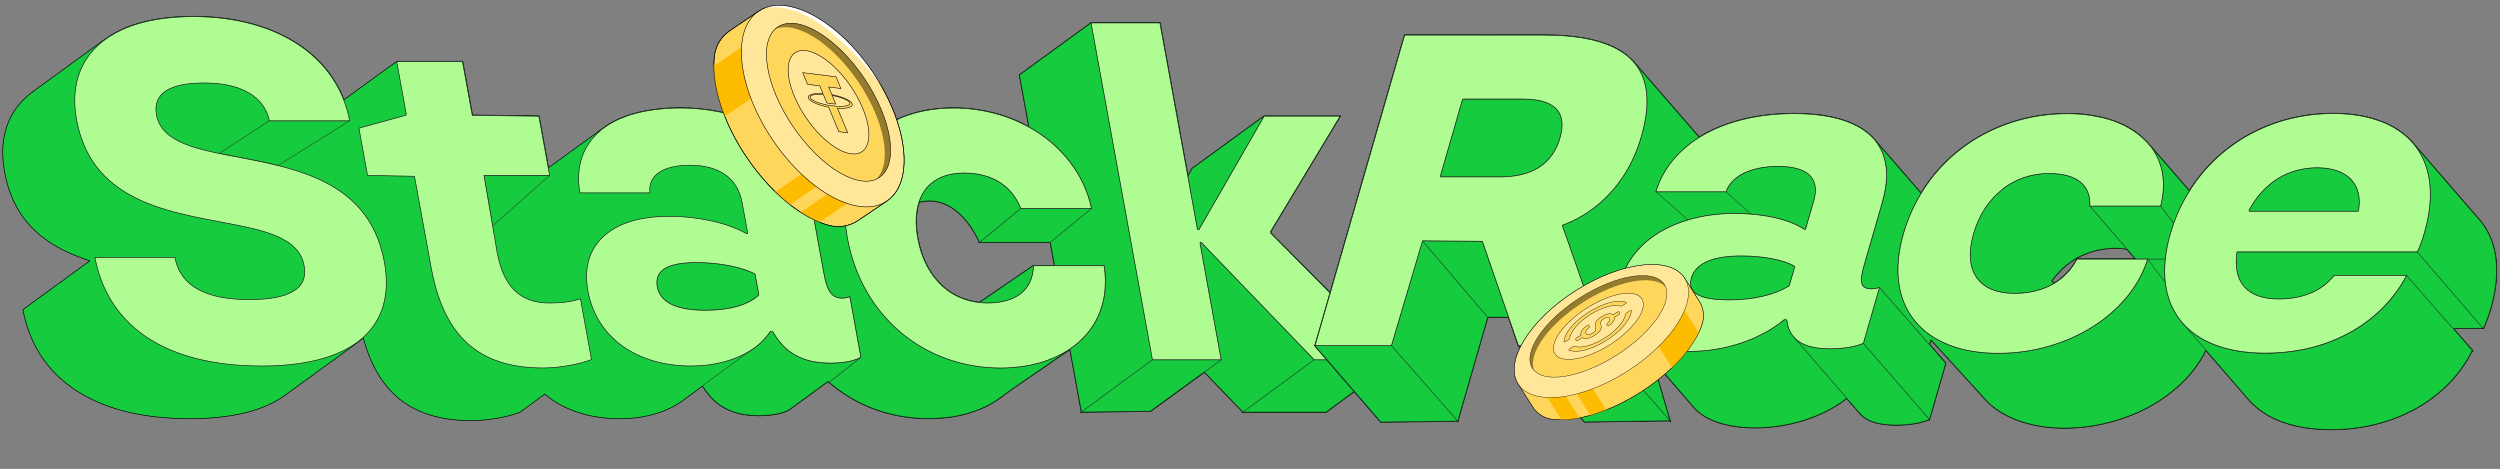 <svg width="773" height="145" viewBox="0 0 773 145" fill="none" xmlns="http://www.w3.org/2000/svg">
<rect x="0" y="0" width="773" height="145" fill="#808080" stroke="none"/>
<path fill-rule="evenodd" clip-rule="evenodd" d="M59.671 5.023C73.079 5.023 84.354 8.277 92.709 13.974C99.074 18.307 103.724 24.02 106.369 30.825L122.282 19.257H122.591L122.54 18.939H143.086L146.116 35.544L166.702 35.825L166.718 35.917L169.62 51.84L185.994 39.953H186.008C186.012 39.949 186.017 39.944 186.023 39.938L186.029 39.932L186.035 39.928C186.535 39.55 187.027 39.168 187.582 38.811C188.232 38.382 188.919 37.977 189.63 37.597C190.833 36.934 192.146 36.37 193.542 35.867L193.894 35.741C194.244 35.617 194.587 35.5 194.966 35.389C195.443 35.242 195.934 35.107 196.432 34.961C196.936 34.813 197.454 34.702 197.976 34.581L198.167 34.535C198.615 34.431 199.086 34.335 199.546 34.25L199.549 34.249C200.068 34.165 200.585 34.066 201.11 33.993C201.846 33.858 202.606 33.76 203.389 33.687C203.792 33.638 204.198 33.588 204.63 33.564C204.922 33.539 205.218 33.515 205.513 33.491C205.81 33.466 206.106 33.442 206.399 33.417L206.402 33.417C206.572 33.407 206.742 33.398 206.913 33.389C207.995 33.332 209.112 33.295 210.257 33.295C212.288 33.295 214.259 33.38 216.182 33.576C224.737 34.336 231.99 36.846 237.666 40.953C243.179 44.945 247.217 50.471 249.506 57.349L249.936 56.976L249.938 56.975C250.219 56.743 250.491 56.519 250.802 56.308L255.453 52.902L271.243 40.759C271.64 40.427 272.049 40.106 272.468 39.795C272.52 39.745 272.589 39.698 272.642 39.669C272.716 39.597 272.775 39.565 272.835 39.526C272.892 39.472 272.948 39.442 272.993 39.42C273.394 39.14 273.796 38.873 274.174 38.641C274.556 38.382 274.938 38.16 275.319 37.952C275.992 37.548 276.654 37.217 277.338 36.911C277.506 36.827 277.704 36.728 277.891 36.653C278.335 36.419 278.791 36.234 279.264 36.04L279.265 36.04C279.792 35.832 280.306 35.648 280.857 35.476C281.41 35.28 281.951 35.12 282.499 34.949L282.501 34.949C283.089 34.777 283.695 34.641 284.251 34.496L284.256 34.495C284.822 34.374 285.365 34.239 285.914 34.141C285.915 34.141 285.916 34.141 285.916 34.14C285.92 34.139 285.925 34.139 285.931 34.137C285.943 34.134 285.96 34.131 285.98 34.127C286.019 34.121 286.071 34.115 286.133 34.114C286.178 34.102 286.219 34.096 286.256 34.09C286.298 34.084 286.335 34.079 286.378 34.068L286.38 34.068L286.382 34.067L286.736 33.994L286.748 33.991H286.76C286.768 33.991 286.778 33.989 286.811 33.982C286.838 33.976 286.874 33.969 286.917 33.967C287.038 33.943 287.171 33.919 287.315 33.895L287.316 33.895C289.667 33.515 292.153 33.307 294.762 33.307C303.309 33.307 311.293 35.42 318.036 39.1L318.036 39.099L318.059 39.112L315.137 23.228L315.124 23.157L315.182 23.115L336.965 7.268L336.995 7.247H337.271L337.228 6.978H358.727L367.324 54.21L368.587 52.021L368.599 52L390.64 35.971H390.728L390.77 35.887L390.802 35.824H414.543L392.911 71.709L392.966 71.995L431.786 111.134H432.102L431.912 111.261L432.012 111.362H431.867L431.916 111.412L432.01 111.506L410.046 127.505L410.041 127.497L410.017 127.515H384.398L384.348 127.551L384.312 127.515H384.012L384.188 127.386L372.387 115.162L355.761 127.233L334.484 127.49L334.35 127.588L334.332 127.491L334.076 127.494L334.302 127.327L330.782 108.131L313.593 119.93L309.098 123.192L309.097 123.192C303.442 127.302 295.854 129.482 287.15 129.482C275.535 129.482 264.892 125.606 256.367 118.318L256.36 118.324L256.003 118.016L244.153 126.674L244.15 126.676L244.147 126.678C242.274 127.881 238.764 128.565 234.581 128.565C230.615 128.565 227.274 127.869 224.454 126.427C221.636 124.984 219.346 122.798 217.48 119.828L217.194 119.403L211.009 123.937L211.008 123.937C206.11 127.498 199.207 129.469 191.59 129.469C183.336 129.469 175.958 127.338 170.278 123.303L170.277 123.302L170.276 123.301C169.774 122.921 169.259 122.517 168.733 122.088L168.621 121.998L168.634 121.988L168.46 121.85L160.846 127.431L160.835 127.44L160.822 127.445C157.214 128.918 150.858 130.056 145.801 130.056C135.8 130.056 128.122 127.57 122.427 122.452C121.543 121.666 120.721 120.808 119.961 119.888C116.686 116.122 114.235 111.279 112.509 105.183L112.509 105.18L112.325 104.464C112.216 104.564 112.103 104.66 111.986 104.761L111.986 104.761C111.581 105.117 111.175 105.449 110.72 105.781L110.716 105.784L110.713 105.786C110.654 105.823 110.594 105.861 110.534 105.9C110.46 105.953 110.384 106.009 110.306 106.065C110.18 106.158 110.048 106.254 109.911 106.348V106.383L109.864 106.417L88.167 122.19L88.167 122.19C81.542 127.024 71.618 129.457 58.694 129.457C43.775 129.457 31.667 126.363 22.748 120.213C14.354 114.465 9.084 106.252 7.087 95.814L7.074 95.743L7.132 95.701L27.794 80.645L26.919 80.361L26.917 80.36C22.183 78.745 18.263 76.896 14.991 74.665C7.536 69.564 3.085 62.511 1.406 53.087C-0.371 43.502 2.006 35.493 8.235 29.903L8.237 29.901C8.91 29.326 9.572 28.787 10.283 28.259L10.284 28.259L10.351 28.351C10.284 28.259 10.284 28.258 10.284 28.258C10.285 28.258 10.285 28.258 10.285 28.258C10.286 28.257 10.287 28.256 10.288 28.256C10.291 28.254 10.295 28.251 10.3 28.247C10.311 28.239 10.327 28.228 10.347 28.213C10.389 28.182 10.451 28.137 10.531 28.079C10.692 27.962 10.929 27.79 11.229 27.571C11.831 27.134 12.691 26.508 13.722 25.758C15.786 24.256 18.538 22.253 21.295 20.247C24.051 18.24 26.811 16.229 28.89 14.713C29.929 13.955 30.798 13.32 31.411 12.871C31.718 12.647 31.96 12.469 32.128 12.345C32.212 12.283 32.276 12.235 32.321 12.201C32.344 12.184 32.361 12.171 32.373 12.162C32.389 12.15 32.388 12.15 32.383 12.155L32.387 12.152L32.391 12.148C32.513 12.045 32.644 11.959 32.773 11.879C32.904 11.798 33.03 11.725 33.155 11.642C33.369 11.467 33.623 11.326 33.845 11.186C34.155 10.984 34.471 10.787 34.794 10.595C34.812 10.584 34.831 10.572 34.849 10.561C34.9 10.531 34.951 10.502 35.002 10.472C35.017 10.463 35.033 10.453 35.049 10.444C35.31 10.293 35.575 10.144 35.845 9.998C35.855 9.993 35.865 9.988 35.874 9.983C35.932 9.952 35.989 9.921 36.047 9.891C36.062 9.883 36.078 9.875 36.093 9.867C36.505 9.649 36.929 9.439 37.364 9.237C37.535 9.153 37.708 9.071 37.882 8.99C37.898 8.983 37.913 8.975 37.929 8.968C37.967 8.951 38.005 8.934 38.043 8.917C38.065 8.907 38.087 8.897 38.109 8.887C38.15 8.869 38.191 8.85 38.232 8.832C38.251 8.824 38.27 8.816 38.289 8.808C38.335 8.788 38.381 8.768 38.427 8.749C38.442 8.742 38.458 8.736 38.474 8.729C38.517 8.711 38.561 8.692 38.605 8.674C38.637 8.661 38.67 8.648 38.702 8.635C38.73 8.624 38.758 8.612 38.786 8.601C38.832 8.583 38.878 8.566 38.924 8.548C38.942 8.541 38.961 8.533 38.98 8.526C39.238 8.416 39.539 8.315 39.788 8.22C40.098 8.072 40.431 7.961 40.733 7.864L41.134 7.724C41.264 7.679 41.393 7.636 41.524 7.593C41.55 7.584 41.576 7.576 41.602 7.567C41.706 7.533 41.812 7.499 41.917 7.465C41.949 7.455 41.982 7.445 42.014 7.435C42.111 7.404 42.208 7.374 42.306 7.344C42.343 7.332 42.38 7.321 42.417 7.31C42.511 7.281 42.605 7.253 42.699 7.225C42.749 7.21 42.799 7.196 42.849 7.181C42.927 7.158 43.007 7.135 43.086 7.113C43.136 7.098 43.185 7.084 43.235 7.07C43.332 7.043 43.43 7.015 43.528 6.988C43.568 6.978 43.607 6.967 43.646 6.956C43.781 6.919 43.916 6.883 44.053 6.847C44.614 6.701 45.22 6.564 45.801 6.419L45.806 6.418C46.392 6.296 46.995 6.185 47.603 6.064L47.604 6.063C48.193 5.953 48.843 5.855 49.452 5.757L49.455 5.757L50.409 5.624C50.729 5.58 51.051 5.537 51.375 5.5C52.022 5.427 52.683 5.353 53.345 5.304L53.405 5.299C53.596 5.283 53.788 5.268 53.981 5.253C54.079 5.245 54.178 5.237 54.276 5.23C54.313 5.228 54.349 5.225 54.386 5.223C54.505 5.214 54.624 5.206 54.743 5.198C54.79 5.195 54.836 5.192 54.882 5.189C54.981 5.183 55.079 5.177 55.178 5.171C55.239 5.167 55.299 5.164 55.36 5.16C55.463 5.154 55.566 5.148 55.669 5.143C55.715 5.14 55.76 5.138 55.806 5.136C56.108 5.12 56.412 5.105 56.719 5.093C56.726 5.092 56.732 5.092 56.738 5.092C56.903 5.085 57.068 5.078 57.233 5.072C57.272 5.061 57.309 5.053 57.35 5.053H57.35C57.389 5.054 57.425 5.06 57.461 5.071C57.829 5.047 58.183 5.023 58.562 5.047C58.918 5.023 59.297 5.023 59.671 5.023ZM298.111 67.615C295.005 64.147 290.379 61.08 284.242 62.572C283.288 65.496 283.082 69.075 283.794 73.227L283.867 73.634V73.634C284.119 75.033 284.446 76.363 284.841 77.623C284.843 77.627 284.844 77.632 284.846 77.636C284.985 78.079 285.133 78.513 285.289 78.939C285.295 78.954 285.301 78.969 285.306 78.985C285.429 79.318 285.558 79.646 285.691 79.969C285.697 79.983 285.702 79.997 285.708 80.011C285.769 80.158 285.831 80.304 285.894 80.449C285.905 80.474 285.916 80.499 285.927 80.524C285.99 80.667 286.054 80.809 286.118 80.949C286.2 81.126 286.282 81.301 286.367 81.474C286.591 81.933 286.825 82.379 287.07 82.813C287.121 82.904 287.172 82.994 287.224 83.083C287.303 83.218 287.382 83.352 287.463 83.484C287.467 83.491 287.471 83.499 287.476 83.506C287.517 83.574 287.559 83.642 287.601 83.71C287.604 83.714 287.607 83.719 287.61 83.723C287.782 83.999 287.959 84.27 288.14 84.535C288.196 84.619 288.254 84.701 288.311 84.783C289.267 86.146 290.341 87.362 291.515 88.427L291.516 88.427C292.074 88.936 292.656 89.407 293.261 89.841C293.329 89.89 293.397 89.938 293.465 89.986C293.921 90.305 294.39 90.602 294.87 90.879C294.916 90.905 294.962 90.932 295.008 90.958C295.232 91.085 295.459 91.207 295.688 91.324C295.863 91.414 296.038 91.501 296.216 91.585C296.384 91.665 296.553 91.742 296.723 91.817C296.785 91.845 296.847 91.871 296.909 91.898C297.017 91.944 297.125 91.989 297.234 92.034C297.313 92.066 297.393 92.097 297.473 92.129C297.642 92.195 297.813 92.259 297.984 92.321C298.494 92.505 299.013 92.668 299.541 92.811C299.575 92.82 299.608 92.829 299.642 92.838C300.18 92.98 300.727 93.102 301.281 93.202C301.305 93.206 301.328 93.21 301.351 93.214C301.794 93.293 302.242 93.358 302.695 93.409L302.856 93.427L319.437 82.1L319.438 82.056H325.992L324.69 75.027H302.938L302.85 75.1L302.821 75.027H302.58L302.759 74.879C302.749 74.853 302.735 74.822 302.719 74.785C302.671 74.673 302.597 74.508 302.5 74.3C302.304 73.884 302.011 73.293 301.62 72.592C300.839 71.19 299.668 69.355 298.111 67.615Z" fill="#16CB3E" stroke="black" stroke-width="0.207" stroke-miterlimit="10" stroke-linejoin="round"/>
<g opacity="0.6">
<path d="M406.364 111.248L384.361 127.4L372.401 115.011L377.581 111.248L371.02 75.169L371.167 74.913L371.448 74.974L406.364 111.248Z" fill="#16CB3E" stroke="#1B1B1B" stroke-width="0.207" stroke-miterlimit="10" stroke-linejoin="round"/>
<path d="M390.799 36.084L370.714 71.002L370.458 71.076L370.226 70.819L367.269 54.533L368.686 52.077L390.677 36.084H390.799Z" fill="#16CB3E" stroke="#1B1B1B" stroke-width="0.207" stroke-miterlimit="10" stroke-linejoin="round"/>
<path d="M356.335 111.248L334.43 127.388L330.862 107.937L313.527 119.837L309.031 123.099C303.399 127.192 295.836 129.367 287.15 129.367C275.532 129.367 264.891 125.482 256.376 118.176L266.198 110.466L262.79 91.749C262.24 91.981 261.446 92.176 260.42 92.201C258.929 92.201 257.695 91.675 256.779 90.453C255.863 89.232 255.24 87.289 254.726 84.418L250.805 62.89C250.451 61.021 249.998 59.225 249.461 57.539L250.011 57.062C250.292 56.83 250.56 56.61 250.866 56.403L255.521 52.994L272.6 39.86C263.474 46.628 259.332 58.382 262.093 73.642C266.516 97.894 285.941 113.74 309.409 113.765C310.142 113.765 310.851 113.74 311.56 113.716H311.657C312.109 113.692 312.561 113.667 313.001 113.618C313.404 113.594 313.808 113.569 314.211 113.521C314.382 113.496 314.516 113.496 314.663 113.472C314.993 113.447 315.322 113.398 315.652 113.35C316.129 113.301 316.593 113.227 317.069 113.142C317.778 113.02 318.487 112.91 319.195 112.739C319.977 112.568 320.759 112.384 321.492 112.177C322.347 111.944 323.153 111.651 323.948 111.37C324.302 111.248 324.656 111.114 324.986 110.967C325.487 110.784 325.951 110.588 326.428 110.356C327.21 110.002 327.991 109.623 328.724 109.195C329.409 108.817 330.068 108.414 330.716 107.986C330.789 107.937 330.838 107.913 330.887 107.864C331.314 107.583 331.742 107.277 332.17 106.935C332.573 106.63 332.976 106.3 333.355 105.97C333.709 105.689 334.039 105.384 334.344 105.09C334.906 104.528 335.456 103.954 335.957 103.368C336.238 103.062 336.482 102.781 336.739 102.451C337.288 101.767 337.777 101.034 338.229 100.301C338.486 99.898 338.706 99.519 338.938 99.091C339.145 98.713 339.341 98.285 339.524 97.882C339.671 97.601 339.805 97.295 339.927 96.978C340.135 96.452 340.355 95.915 340.514 95.365C340.636 95.011 340.746 94.656 340.844 94.302C340.868 94.229 340.868 94.18 340.892 94.106C341.015 93.777 341.076 93.447 341.149 93.092C341.271 92.689 341.344 92.262 341.406 91.834C341.503 91.333 341.589 90.82 341.638 90.27C341.687 89.916 341.711 89.537 341.735 89.158C341.931 86.935 341.809 84.564 341.43 82.133H326.122L324.778 74.876L337.508 64.393C335.236 53.678 328.065 44.759 318.206 39.273L315.249 23.207L337.032 7.36H337.435L356.359 111.211L356.335 111.248Z" fill="#16CB3E" stroke="#1B1B1B" stroke-width="0.207" stroke-miterlimit="10" stroke-linejoin="round"/>
<path d="M266.186 110.466L256.364 118.175L256.009 117.87L244.086 126.581C242.241 127.766 238.759 128.451 234.581 128.451C226.677 128.451 221.289 125.677 217.575 119.764L217.221 119.238L232.174 108.328L232.345 108.206C234.74 106.666 236.719 104.748 238.136 102.549H238.845L239.077 102.72C242.913 109.489 248.63 112.25 256.718 112.274C260.994 112.274 264.354 111.566 266.186 110.454V110.466Z" fill="#16CB3E" stroke="#1B1B1B" stroke-width="0.207" stroke-miterlimit="10" stroke-linejoin="round"/>
<path d="M234.63 91.016L234.581 91.223C231.453 94.278 225.516 95.927 218.161 95.927C214.02 95.927 210.562 95.426 207.985 94.265C205.407 93.154 203.684 91.26 203.208 88.609C202.731 85.933 203.709 84.015 205.859 82.842C207.985 81.681 211.246 81.168 215.486 81.168C222.01 81.168 229.303 82.487 233.322 84.65L233.506 84.882L234.617 91.003L234.63 91.016Z" fill="#16CB3E" stroke="#1B1B1B" stroke-width="0.207" stroke-miterlimit="10" stroke-linejoin="round"/>
<path d="M377.58 111.248L372.4 115.011L372.375 114.987L355.724 127.119L334.43 127.376L356.335 111.248H377.58Z" fill="#16CB3E" stroke="#1B1B1B" stroke-width="0.207" stroke-miterlimit="10" stroke-linejoin="round"/>
<path d="M372.4 115.011L355.724 127.119L372.376 114.986L372.4 115.011Z" fill="#16CB3E" stroke="#1B1B1B" stroke-width="0.207" stroke-miterlimit="10" stroke-linejoin="round"/>
<path d="M431.653 111.297L409.98 127.4H384.361L406.364 111.248H431.604L431.653 111.297Z" fill="#16CB3E" stroke="#1B1B1B" stroke-width="0.207" stroke-miterlimit="10" stroke-linejoin="round"/>
<path d="M431.726 111.248L431.653 111.297L431.604 111.248H431.726Z" fill="#16CB3E" stroke="#1B1B1B" stroke-width="0.207" stroke-miterlimit="10" stroke-linejoin="round"/>
<path d="M108.111 37.343L85.95 51.185C79.707 49.622 73.366 48.608 67.734 47.447L83.274 37.343H108.111Z" fill="#16CB3E" stroke="#1B1B1B" stroke-width="0.207" stroke-miterlimit="10" stroke-linejoin="round"/>
<path d="M85.95 51.185L85.718 51.332L67.734 47.447C73.366 48.608 79.707 49.621 85.95 51.185Z" fill="#16CB3E" stroke="#1B1B1B" stroke-width="0.207" stroke-miterlimit="10" stroke-linejoin="round"/>
<path d="M190.906 105.029L190.417 105.408" stroke="#1B1B1B" stroke-width="0.207" stroke-miterlimit="10" stroke-linejoin="round"/>
<path d="M169.953 54.228L152.324 69.842L149.661 54.228H169.953Z" fill="#16CB3E" stroke="#1B1B1B" stroke-width="0.207" stroke-miterlimit="10" stroke-linejoin="round"/>
<path d="M337.484 64.429L324.754 74.912H302.898L315.628 64.429H337.484Z" fill="#16CB3E" stroke="#1B1B1B" stroke-width="0.207" stroke-miterlimit="10" stroke-linejoin="round"/>
<path d="M315.628 64.43L302.898 74.912C302.898 74.912 296.606 59.396 284.157 62.475C284.609 61.082 285.22 59.848 286.026 58.761C288.531 55.327 292.697 53.507 298.048 53.507C306.539 53.507 312.733 57.245 315.628 64.442V64.43Z" fill="#16CB3E" stroke="#1B1B1B" stroke-width="0.207" stroke-miterlimit="10" stroke-linejoin="round"/>
<path d="M319.549 82.17C319.403 89.501 314.247 93.716 305.304 93.691C304.473 93.691 303.667 93.642 302.885 93.545L319.537 82.17H319.549Z" fill="#16CB3E" stroke="#1B1B1B" stroke-width="0.207" stroke-miterlimit="10" stroke-linejoin="round"/>
</g>
<path d="M118.838 80.985C116.334 67.265 108.405 59.934 98.656 55.438C94.636 53.617 90.312 52.273 85.95 51.186C79.707 49.622 73.367 48.608 67.735 47.447C61.37 46.128 55.835 44.613 52.292 41.791C50.252 40.178 48.859 38.15 48.383 35.523C47.772 32.212 48.835 29.683 51.364 28.07C53.893 26.433 57.863 25.651 63.117 25.651C68.871 25.651 73.525 26.689 76.983 28.754C80.343 30.697 82.542 33.654 83.275 37.343H108.112C107.708 35.144 107.098 33.018 106.316 31.002C103.689 24.16 99.034 18.418 92.645 14.068C84.313 8.387 73.061 5.137 59.672 5.137C59.293 5.137 58.914 5.137 58.56 5.162C58.181 5.137 57.827 5.162 57.448 5.186C57.375 5.162 57.326 5.162 57.252 5.186C55.909 5.235 54.626 5.308 53.355 5.418C52.696 5.467 52.036 5.54 51.388 5.614C50.741 5.687 50.106 5.785 49.47 5.87C48.859 5.968 48.212 6.066 47.626 6.176C47.015 6.298 46.416 6.408 45.83 6.53C45.243 6.677 44.645 6.811 44.083 6.958C42.922 7.263 41.835 7.593 40.772 7.972C40.467 8.069 40.137 8.179 39.831 8.326C39.575 8.424 39.281 8.522 39.025 8.631C38.475 8.839 37.938 9.084 37.412 9.34C36.154 9.927 34.993 10.574 33.906 11.283C33.674 11.429 33.429 11.564 33.222 11.735C32.257 12.37 31.377 13.079 30.546 13.812C24.377 19.346 21.909 27.3 23.668 37.001C26.148 50.563 34.028 57.674 43.753 62.06C53.502 66.409 65.047 67.876 74.625 69.891C81.014 71.211 86.549 72.775 90.116 75.683C92.144 77.344 93.573 79.47 94.038 82.183C94.746 85.945 93.354 88.621 90.348 90.246C87.367 91.92 82.847 92.616 77.105 92.641C70.642 92.616 65.377 91.7 61.394 89.562C57.533 87.485 54.956 84.186 54.088 79.605H29.349C31.292 89.806 36.447 98.127 44.913 103.967C53.477 109.831 65.45 113.167 80.843 113.167C93.598 113.167 103.335 110.772 109.798 106.288C110.103 106.08 110.384 105.861 110.653 105.677C111.105 105.347 111.508 105.017 111.911 104.663C112.082 104.517 112.241 104.382 112.388 104.236C118.423 98.774 120.646 90.894 118.85 80.985H118.838ZM179.507 92.409C176.734 93.264 173.924 93.692 169.783 93.692C165.641 93.692 162.025 92.555 159.301 89.977C156.576 87.424 154.731 83.49 153.717 78.004L152.325 69.843L149.649 54.228H169.941L169.538 52.029L166.606 35.938L146.021 35.657L142.991 19.053H122.674L122.723 19.359L125.631 35.376L125.509 35.633L110.983 39.628L113.634 54.228L128.16 54.509L133.315 82.781C134.903 91.492 137.64 98.224 141.684 103.173C142.612 104.284 143.577 105.298 144.616 106.251C150.272 111.31 157.957 113.778 167.889 113.778C173.02 113.778 179.312 112.617 182.891 111.151L179.483 92.409H179.507ZM262.778 91.749C262.228 91.981 261.434 92.177 260.408 92.201C258.917 92.201 257.683 91.676 256.767 90.454C255.851 89.232 255.228 87.29 254.715 84.418L250.793 62.891C250.439 61.021 249.987 59.225 249.449 57.539C247.177 50.612 243.133 45.053 237.599 41.045C231.942 36.952 224.71 34.448 216.17 33.69C214.252 33.495 212.285 33.409 210.257 33.409C208.938 33.409 207.655 33.458 206.421 33.531C205.835 33.58 205.236 33.629 204.65 33.678C204.222 33.702 203.819 33.751 203.416 33.8C202.634 33.873 201.877 33.971 201.144 34.105C200.618 34.179 200.105 34.277 199.58 34.362C199.054 34.46 198.517 34.57 198.016 34.692C197.491 34.814 196.978 34.924 196.477 35.071C195.976 35.217 195.487 35.352 195.011 35.498C194.51 35.645 194.07 35.804 193.593 35.975C192.201 36.476 190.894 37.038 189.696 37.698C188.988 38.076 188.304 38.48 187.656 38.907C187.106 39.261 186.618 39.64 186.117 40.019C186.092 40.043 186.068 40.068 186.043 40.068C185.787 40.3 185.542 40.495 185.31 40.703C180.082 45.273 177.956 51.772 179.3 59.629H200.997C200.618 57.026 201.583 54.9 203.648 53.434C205.749 51.919 209.023 51.088 213.177 51.088C217.697 51.088 221.411 52.029 224.172 53.972C226.958 55.914 228.79 58.871 229.475 62.744L231.173 72.017L231.075 72.249H230.818C225.235 69.012 216.109 66.898 206.971 66.898C197.833 66.898 191.26 68.975 186.813 72.909C182.366 76.831 180.448 82.561 181.78 89.965C182.94 96.331 185.995 101.535 190.417 105.384C191.077 105.97 191.761 106.496 192.469 107.021C198.028 110.992 205.358 113.167 213.739 113.167C220.911 113.167 227.361 111.395 232.162 108.316L232.333 108.194C234.728 106.655 236.707 104.736 238.124 102.537H238.833L239.065 102.708C242.901 109.477 248.618 112.238 256.706 112.263C260.982 112.263 264.342 111.554 266.174 110.442L262.766 91.725L262.778 91.749ZM234.581 91.236C231.454 94.29 225.516 95.94 218.162 95.94C214.02 95.94 210.563 95.439 207.985 94.278C205.407 93.166 203.685 91.272 203.208 88.621C202.732 85.945 203.709 84.027 205.859 82.854C207.985 81.694 211.247 81.181 215.486 81.181C222.01 81.181 229.304 82.5 233.323 84.663L233.506 84.895L234.618 91.016L234.569 91.224L234.581 91.236ZM341.406 82.17H319.55C319.403 89.501 314.248 93.716 305.305 93.692C304.474 93.692 303.668 93.643 302.886 93.545C298.537 93.093 294.603 91.395 291.439 88.511C287.652 85.078 284.915 80.093 283.754 73.654C282.948 69.281 283.144 65.517 284.158 62.463C284.61 61.07 285.22 59.836 286.027 58.749C288.531 55.316 292.697 53.495 298.048 53.495C306.539 53.495 312.733 57.234 315.628 64.43H337.484C335.212 53.715 328.041 44.796 318.182 39.31C311.414 35.572 303.375 33.421 294.762 33.421C292.16 33.421 289.68 33.629 287.334 34.008C287.187 34.032 287.053 34.057 286.931 34.081C286.857 34.081 286.809 34.105 286.76 34.105L286.405 34.179C286.308 34.203 286.234 34.203 286.149 34.228C286.027 34.228 285.941 34.252 285.941 34.252C285.391 34.35 284.854 34.484 284.28 34.606C283.718 34.753 283.119 34.888 282.533 35.059C281.983 35.23 281.445 35.388 280.896 35.584C280.346 35.755 279.833 35.938 279.307 36.146C278.831 36.341 278.379 36.525 277.939 36.757C277.756 36.83 277.56 36.928 277.389 37.013C276.705 37.319 276.046 37.649 275.374 38.052C274.995 38.26 274.616 38.48 274.237 38.736C273.859 38.968 273.456 39.237 273.052 39.518C273.003 39.542 272.955 39.567 272.906 39.616C272.832 39.665 272.784 39.689 272.71 39.762C272.661 39.787 272.588 39.836 272.539 39.885C263.413 46.653 259.272 58.407 262.033 73.667C266.455 97.919 285.88 113.765 309.349 113.79C310.082 113.79 310.79 113.765 311.499 113.741H311.597C312.049 113.717 312.501 113.692 312.941 113.643C313.344 113.619 313.747 113.594 314.15 113.545C314.321 113.521 314.456 113.521 314.602 113.497C314.932 113.472 315.262 113.423 315.592 113.374C316.068 113.326 316.532 113.252 317.009 113.167C317.717 113.045 318.426 112.935 319.135 112.764C319.917 112.592 320.698 112.409 321.431 112.202C322.287 111.969 323.093 111.676 323.887 111.395C324.241 111.273 324.596 111.139 324.925 110.992C325.426 110.809 325.891 110.589 326.367 110.381C327.149 110.027 327.931 109.648 328.664 109.22C329.348 108.842 330.008 108.438 330.655 108.011C330.728 107.962 330.777 107.938 330.826 107.889C331.254 107.608 331.681 107.302 332.109 106.96C332.512 106.655 332.915 106.325 333.294 105.995C333.648 105.714 333.978 105.408 334.284 105.115C334.846 104.553 335.395 103.979 335.896 103.393C336.177 103.087 336.422 102.806 336.678 102.476C337.228 101.792 337.717 101.059 338.169 100.326C338.425 99.923 338.645 99.544 338.877 99.116C339.085 98.737 339.28 98.31 339.464 97.907C339.61 97.626 339.745 97.32 339.867 97.003C340.074 96.477 340.294 95.94 340.453 95.39C340.575 95.036 340.685 94.681 340.783 94.327C340.807 94.254 340.807 94.205 340.832 94.131C340.954 93.802 341.015 93.472 341.088 93.117C341.211 92.714 341.284 92.287 341.345 91.859C341.443 91.358 341.528 90.845 341.577 90.295C341.626 89.941 341.65 89.562 341.675 89.183C341.87 86.96 341.748 84.589 341.369 82.158L341.406 82.17ZM392.864 72.066L392.79 71.687L395.136 67.802L414.341 35.938H390.872L390.799 36.085L370.715 71.003L370.458 71.076L370.226 70.82L367.269 54.546L358.632 7.092H337.362L337.411 7.397L356.335 111.249H377.58L371.032 75.169L371.179 74.913L371.46 74.986L406.376 111.249H431.738L392.876 72.066H392.864Z" fill="#AFFC92" stroke="#1B1B1B" stroke-width="0.207" stroke-miterlimit="10" stroke-linejoin="round"/>
<path fill-rule="evenodd" clip-rule="evenodd" d="M477.372 10.751C486.038 10.751 492.868 11.852 497.97 14.063L498.204 14.166C498.206 14.167 498.208 14.168 498.21 14.169L498.212 14.169C498.485 14.292 498.752 14.415 499.013 14.541C499.187 14.625 499.359 14.71 499.529 14.797C499.784 14.927 500.035 15.062 500.282 15.204C500.295 15.207 500.307 15.213 500.319 15.221C500.334 15.231 500.345 15.242 500.353 15.254C501.225 15.729 502.026 16.251 502.755 16.81C502.835 16.871 502.914 16.933 502.993 16.996C503.007 17.008 503.021 17.019 503.036 17.03C503.458 17.369 503.862 17.727 504.244 18.101C504.252 18.108 504.259 18.115 504.266 18.122C504.42 18.273 504.57 18.426 504.716 18.581L504.728 18.569L504.775 18.619H504.802L504.836 18.658C504.922 18.756 504.998 18.845 505.075 18.933C505.151 19.022 505.227 19.11 505.312 19.207L505.313 19.208L525.401 42.353C525.739 42.144 526.084 41.926 526.427 41.738C533.826 37.462 543.547 35.027 554.705 35.027C565.858 35.027 573.995 37.46 578.706 42.085L578.74 42.119V42.138C578.944 42.313 579.117 42.5 579.259 42.698C579.491 42.885 579.655 43.107 579.814 43.301C579.814 43.301 579.814 43.302 579.815 43.302C579.82 43.306 579.825 43.309 579.83 43.313C579.833 43.316 579.836 43.318 579.839 43.321C579.844 43.325 579.849 43.329 579.853 43.333C579.856 43.336 579.86 43.34 579.863 43.343C579.865 43.346 579.868 43.349 579.87 43.351C579.876 43.359 579.882 43.366 579.887 43.374C579.899 43.391 579.909 43.412 579.916 43.435C579.919 43.438 579.921 43.441 579.923 43.444L579.934 43.436L593.976 59.637C603.362 44.26 620.309 35.052 639.258 35.052C641.886 35.052 644.365 35.235 646.674 35.611L647.056 35.675L647.144 35.688L647.146 35.689L647.148 35.689L648.536 35.969C648.919 36.006 649.278 36.081 649.634 36.179C649.969 36.26 650.313 36.313 650.62 36.41C650.882 36.448 651.13 36.523 651.365 36.621C651.561 36.679 651.793 36.731 652.001 36.805C652.499 36.951 652.965 37.086 653.467 37.257L653.47 37.258L653.472 37.259C653.527 37.281 653.585 37.298 653.651 37.316C653.714 37.334 653.784 37.354 653.851 37.381C653.903 37.402 653.985 37.43 654.067 37.482C654.298 37.567 654.54 37.664 654.769 37.761C655.1 37.889 655.423 38.025 655.745 38.167L656.067 38.312L656.069 38.313L656.071 38.313C656.129 38.343 656.189 38.368 656.256 38.399C656.316 38.426 656.379 38.456 656.44 38.491C656.537 38.513 656.614 38.548 656.684 38.583L656.755 38.619L656.758 38.62L656.761 38.622C656.855 38.676 656.917 38.718 657.011 38.766L657.014 38.767C657.236 38.884 657.49 38.999 657.726 39.147C658.085 39.332 658.436 39.536 658.78 39.745L659.128 39.96L659.133 39.964C659.139 39.969 659.146 39.974 659.153 39.979C659.422 40.124 659.679 40.3 659.922 40.485L660.183 40.664C660.273 40.726 660.363 40.792 660.449 40.865C660.846 41.134 661.205 41.402 661.56 41.686L661.712 41.809L661.714 41.811L661.715 41.812C661.767 41.858 661.819 41.904 661.872 41.951C662.031 42.093 662.194 42.243 662.351 42.399C662.568 42.579 662.776 42.764 662.977 42.953C663.311 43.268 663.624 43.593 663.923 43.922L664.127 44.126L664.13 44.129L664.133 44.132L665.293 45.476L665.296 45.48L665.298 45.481L665.305 45.476L676.941 58.916C686.311 44.013 702.849 35.003 721.38 35.003C726.212 35.003 730.594 35.614 734.393 36.826C734.395 36.827 734.398 36.827 734.401 36.828L734.401 36.828C734.565 36.88 734.726 36.933 734.885 36.988C734.973 37.018 735.06 37.048 735.146 37.079C735.187 37.093 735.228 37.107 735.269 37.122C735.512 37.208 735.752 37.295 735.993 37.379C736.289 37.483 736.574 37.586 736.852 37.692C736.944 37.727 737.036 37.763 737.127 37.798L737.489 37.944L737.493 37.945C738.361 38.342 739.192 38.748 739.995 39.197L740.337 39.392L740.338 39.393C740.419 39.441 740.499 39.489 740.578 39.538C740.586 39.543 740.594 39.548 740.602 39.553C740.647 39.581 740.692 39.609 740.737 39.637C740.808 39.681 740.878 39.725 740.947 39.769C740.985 39.793 741.022 39.817 741.059 39.841C741.087 39.859 741.116 39.878 741.144 39.896C741.314 40.006 741.482 40.116 741.65 40.226L741.651 40.227C742.046 40.49 742.444 40.768 742.82 41.069C742.852 41.078 742.878 41.095 742.897 41.111C742.903 41.116 742.909 41.122 742.914 41.127C742.927 41.139 742.939 41.154 742.948 41.164C742.956 41.173 742.963 41.181 742.971 41.189C743.175 41.335 743.372 41.49 743.561 41.65C743.594 41.678 743.627 41.706 743.66 41.735C743.712 41.779 743.763 41.825 743.814 41.87C743.889 41.937 743.962 42.004 744.035 42.071C744.212 42.229 744.383 42.385 744.551 42.539L745.049 42.999L745.052 43.002C745.327 43.277 745.59 43.563 745.849 43.852L745.827 43.787L746.207 44.23C746.352 44.401 746.495 44.574 746.636 44.749L767.158 68.47L767.16 68.472L767.161 68.473C772.372 75 773.406 84.341 770.187 95.504L769.963 96.28V96.223C769.45 97.871 768.748 99.914 767.943 101.498L768.056 101.61H767.807L767.752 101.638L767.728 101.61H758.674L764.745 108.585L764.433 108.507C756.913 123.569 740.219 132.9 720.745 132.9C709.53 132.9 700.759 129.781 695.437 123.847L695.187 123.563L682.054 108.406L681.728 109.038C681.542 109.47 681.295 109.879 681.066 110.276L681.066 110.277L680.76 110.802L680.759 110.803C680.726 110.86 680.698 110.918 680.664 110.985C680.633 111.048 680.598 111.115 680.552 111.182L680.461 111.334C680.371 111.479 680.28 111.614 680.169 111.762L679.51 112.727L679.509 112.727C679.006 113.488 678.466 114.199 677.891 114.909L677.891 114.91L677.684 115.166L677.683 115.166C677.07 115.927 676.358 116.688 675.663 117.444L675.661 117.446L675.659 117.448L674.193 118.89L674.191 118.892L674.189 118.894L673.175 119.798L673.173 119.8L673.171 119.801C673.045 119.903 672.923 120.014 672.796 120.125C672.672 120.234 672.545 120.342 672.415 120.436L672.19 120.636L672.099 120.727C672.01 120.814 671.917 120.897 671.802 120.975C671.59 121.173 671.39 121.311 671.186 121.455L669.907 122.442L669.902 122.446C669.355 122.822 668.789 123.228 668.227 123.607L668.226 123.608L667.212 124.268L667.21 124.269C666.267 124.857 665.287 125.408 664.348 125.957L664.345 125.959L664.342 125.96L661.91 127.17L661.909 127.171L661.176 127.525L661.167 127.529L661.158 127.532C661.081 127.554 660.875 127.639 660.68 127.723C660.584 127.764 660.493 127.803 660.427 127.832C660.394 127.847 660.366 127.859 660.347 127.867C660.338 127.872 660.33 127.875 660.325 127.877C660.323 127.878 660.321 127.879 660.32 127.88C660.319 127.88 660.319 127.88 660.318 127.88L660.318 127.881C660.18 127.95 660.039 128.026 659.887 128.077C659.724 128.155 659.32 128.308 658.962 128.439C658.779 128.507 658.606 128.57 658.479 128.615C658.415 128.638 658.363 128.657 658.326 128.67C658.308 128.676 658.294 128.682 658.284 128.685C658.279 128.687 658.276 128.688 658.273 128.689C658.272 128.689 658.271 128.69 658.27 128.69C658.27 128.69 658.27 128.69 658.27 128.69L657.803 128.882L657.721 128.919C657.528 129.004 657.313 129.078 657.11 129.142L656.767 129.265C655.961 129.549 655.118 129.816 654.295 130.072L654.287 130.075L654.279 130.076C654.147 130.098 654.022 130.143 653.854 130.215L653.846 130.218L653.838 130.22C652.604 130.55 651.417 130.856 650.242 131.125L650.238 131.126L649.2 131.322L649.199 131.322C648.372 131.492 647.758 131.627 647.144 131.726L647.142 131.726L647.139 131.726C646.929 131.751 646.69 131.775 646.439 131.823L646.428 131.825H646.368C646.309 131.825 646.201 131.846 646.059 131.872L646.056 131.872L645.421 131.97L645.42 131.97C644.756 132.069 644.116 132.118 643.469 132.166L643.469 132.166C642.951 132.215 642.566 132.264 642.15 132.288L642.15 132.289C640.913 132.387 639.64 132.436 638.379 132.436C633.689 132.436 629.267 131.774 625.26 130.512L625.258 130.512C623.973 130.083 623.029 129.728 622.169 129.347C618.542 127.754 615.571 125.644 613.359 123.052L597.094 105.21L596.827 105.992C596.805 106.06 596.781 106.153 596.757 106.261L596.756 106.265L596.698 106.488L601.692 112.258L601.692 112.258L601.69 112.26L601.708 112.281L596.674 129.664V129.964L596.536 129.804C594.058 130.882 590.286 131.507 586.199 131.507C580.8 131.507 577.13 130.32 575.02 127.9L570.977 123.256L570.635 123.539L570.633 123.541L570.632 123.542C563.414 129.045 553.029 132.338 542.818 132.338C534.546 132.338 528.17 130.393 524.34 126.723L524.337 126.72L524.335 126.717C524.081 126.44 523.81 126.155 523.551 125.835L510.903 111.223L516.44 130.014L516.568 130.16L516.483 130.161L516.588 130.516L516.28 130.164L489.945 130.542L489.892 130.543L469.599 107.096L469.586 107.096L469.574 107.068L469.564 107.056L469.503 106.986H469.435L466.376 98.153H460.06L450.828 130.167L450.952 130.307L450.788 130.309L450.753 130.427L450.65 130.31L426.953 130.566L426.9 130.567L426.872 130.534L426.866 130.539L406.782 107.325L406.732 107.268L406.756 107.218L406.558 106.986H406.472L406.494 106.91L406.364 106.758H406.538L434.233 10.751H477.372ZM654.028 76.808C653.093 76.808 652.194 76.881 651.267 76.979C651.033 77.003 650.794 77.027 650.543 77.075L650.54 77.075L650.537 77.076C650.015 77.149 649.455 77.246 648.907 77.356L648.296 77.478C647.545 77.66 646.817 77.878 646.113 78.109L645.737 78.254L645.736 78.255L645.734 78.255C645.151 78.462 644.556 78.705 643.996 78.96L643.991 78.963L643.985 78.965C643.918 78.987 643.802 79.033 643.674 79.103L643.666 79.108L643.657 79.111C643.657 79.111 643.657 79.111 643.657 79.111C643.656 79.111 643.655 79.112 643.654 79.112C643.652 79.113 643.648 79.114 643.643 79.116C643.634 79.119 643.619 79.125 643.599 79.132C643.56 79.148 643.502 79.171 643.427 79.203C643.276 79.266 643.057 79.364 642.785 79.502C642.24 79.778 641.482 80.211 640.633 80.842L640.632 80.843L640.106 81.222L640.106 81.222C639.976 81.32 639.843 81.411 639.717 81.498C639.589 81.586 639.467 81.672 639.356 81.766L639.354 81.768L639.352 81.769C638.745 82.242 638.15 82.752 637.591 83.275C637.424 83.454 637.286 83.604 637.112 83.753C636.688 84.177 636.288 84.626 635.91 85.053L635.91 85.054C635.807 85.168 635.72 85.273 635.636 85.374C635.553 85.474 635.473 85.569 635.386 85.662C635.077 86.04 634.794 86.455 634.482 86.875L635.07 87.502L635.098 87.486L635.12 87.508C638.11 85.726 640.491 83.198 642.101 80.063L642.133 80.001H660.14L657.961 77.49L657.664 77.153L657.65 77.167L657.586 77.092L657.044 77.027L657.042 77.027L657.04 77.027C656.586 76.953 656.143 76.881 655.689 76.881H655.684L655.679 76.881C655.157 76.832 654.623 76.808 654.028 76.808Z" fill="#16CB3E" stroke="black" stroke-width="0.207" stroke-miterlimit="10" stroke-linejoin="round"/>
<g opacity="0.6">
<path d="M764.372 108.375C756.895 123.439 740.219 132.786 720.745 132.786C709.371 132.786 700.538 129.573 695.273 123.488L682.03 108.204L681.626 108.986C681.443 109.413 681.199 109.817 680.967 110.22L680.661 110.745C680.588 110.867 680.539 111.002 680.454 111.124C680.332 111.332 680.222 111.503 680.075 111.698L679.415 112.663C678.914 113.421 678.377 114.129 677.803 114.838L677.595 115.095C676.984 115.852 676.275 116.61 675.579 117.367L674.113 118.809L673.099 119.713C672.843 119.921 672.598 120.165 672.342 120.348L672.109 120.556C671.987 120.678 671.877 120.788 671.731 120.886C671.523 121.081 671.328 121.216 671.12 121.362L669.837 122.352C669.287 122.731 668.725 123.134 668.163 123.513L667.149 124.172C666.209 124.759 665.231 125.309 664.291 125.859L661.859 127.068L661.126 127.422C660.955 127.471 660.271 127.777 660.271 127.777C660.125 127.85 659.99 127.923 659.844 127.972C659.538 128.119 658.231 128.583 658.231 128.583L657.755 128.779C657.547 128.876 657.303 128.962 657.07 129.035C656.166 129.365 655.201 129.67 654.261 129.964C654.114 129.988 653.98 130.037 653.809 130.11C652.575 130.44 651.39 130.746 650.217 131.014L649.178 131.21C648.348 131.381 647.737 131.515 647.126 131.613C646.918 131.638 646.674 131.662 646.417 131.711H646.368C646.295 131.711 646.173 131.735 646.039 131.76L645.403 131.857C644.744 131.955 644.108 132.004 643.461 132.053C642.935 132.102 642.557 132.151 642.141 132.175C640.907 132.273 639.637 132.322 638.379 132.322C633.699 132.322 629.289 131.662 625.294 130.404C624.011 129.976 623.071 129.622 622.216 129.243C618.599 127.655 615.643 125.553 613.444 122.975L597.049 104.991L596.719 105.956C596.694 106.029 596.67 106.127 596.646 106.237L596.572 106.518L601.606 112.333L581.142 88.912C580.483 89.144 579.603 89.34 578.589 89.34C577.074 89.34 576.06 88.863 575.706 87.727C575.351 86.566 575.584 84.819 576.341 82.192L582.095 62.338C584.368 54.36 583.537 48.044 579.847 43.511L593.994 59.834C591.698 63.621 589.853 67.787 588.558 72.259C582.12 94.618 594.422 109.218 617.891 109.23C639.466 109.23 658.769 97.025 664.071 80.103H669.568H660.406L658.084 77.427L657.706 77L646.234 63.731H668.115L672.134 69.144C671.78 70.158 671.45 71.196 671.144 72.247C664.645 94.862 676.324 109.206 700.453 109.218C721.722 109.218 737.14 98.686 744.165 85.186L758.434 101.508L764.421 108.387L764.372 108.375Z" fill="#16CB3E" stroke="#1B1B1B" stroke-width="0.207" stroke-miterlimit="10" stroke-linejoin="round"/>
<path d="M504.714 18.745C504.103 18.085 503.419 17.462 502.686 16.9C501.953 16.351 501.146 15.837 500.267 15.336C500.267 15.336 500.267 15.312 500.242 15.312C499.582 14.933 498.898 14.603 498.165 14.273C493.059 12.05 486.144 10.938 477.519 10.938L434.344 11.195L407.003 106.86H430.227L439.854 74.446L458.35 74.593L466.462 98.038H466.585L469.614 106.86L469.663 106.982L496.064 106.86L483.053 69.644C490.786 66.895 502.551 59.284 507.511 42.179C510.517 31.745 509.637 23.938 504.726 18.733L504.714 18.745ZM463.738 54.702H445.547L445.376 54.629L445.351 54.458L452.169 30.865L452.291 30.694L452.474 30.621H470.689C475.54 30.621 479.046 31.525 481.049 33.529C483.09 35.496 483.529 38.526 482.369 42.57C481.159 46.687 478.96 49.766 475.796 51.77C472.632 53.761 468.576 54.678 463.726 54.678L463.738 54.702ZM619.15 58.49C623.218 55.325 628.166 53.639 633.529 53.639C642.02 53.639 646.515 57.121 646.186 63.719H668.066C669.886 56.62 668.75 50.377 665.207 45.551L664.047 44.207L663.839 43.999C663.363 43.474 662.849 42.961 662.275 42.484C662.068 42.277 661.848 42.081 661.64 41.898C661.237 41.568 660.834 41.263 660.382 40.957C660.211 40.81 660.027 40.7 659.856 40.578C659.661 40.456 659.478 40.346 659.294 40.224C659.221 40.175 659.123 40.102 659.062 40.053C658.61 39.772 658.146 39.491 657.669 39.247C657.437 39.1 657.193 38.99 656.961 38.868C656.863 38.819 656.79 38.77 656.704 38.721C656.607 38.672 656.521 38.623 656.399 38.599C656.277 38.526 656.142 38.477 656.02 38.416C655.593 38.22 655.165 38.037 654.725 37.866C654.493 37.768 654.249 37.67 654.017 37.585C653.943 37.536 653.87 37.512 653.809 37.487C653.687 37.438 653.552 37.414 653.43 37.365C652.929 37.194 652.465 37.06 651.964 36.913C651.757 36.84 651.537 36.791 651.329 36.73C651.097 36.632 650.852 36.559 650.596 36.522C650.29 36.424 649.961 36.375 649.606 36.29C649.252 36.192 648.898 36.119 648.519 36.082L647.126 35.801C646.344 35.679 645.489 35.606 644.646 35.545C644.646 35.545 643.608 35.398 643.388 35.373C642.105 35.276 640.786 35.227 639.417 35.227C627.714 35.227 616.706 38.709 607.605 45.282C602.425 49.045 598.026 53.749 594.52 59.259L594.093 59.919L593.995 59.821C591.698 63.609 589.853 67.775 588.558 72.247C582.12 94.605 594.422 109.206 617.891 109.218C639.466 109.218 658.769 97.012 664.071 80.091H660.406L660.638 80.372L643.84 80.188L641.445 81.557C639.906 84.086 637.78 86.175 635.178 87.727L635.08 87.629C631.672 89.645 627.506 90.708 622.802 90.683C617.5 90.683 613.505 89.046 611.257 85.906C609.009 82.778 608.509 78.148 610.219 72.234C611.929 66.321 615.118 61.654 619.186 58.49H619.15ZM746.132 44.341C745.754 43.914 745.375 43.486 744.972 43.083C744.642 42.778 744.312 42.472 743.958 42.154C743.628 41.849 743.273 41.544 742.895 41.275C742.846 41.226 742.821 41.177 742.773 41.177C742.394 40.871 741.991 40.59 741.588 40.322C741.16 40.041 740.732 39.76 740.28 39.491C739.376 38.966 738.436 38.501 737.446 38.049C736.97 37.854 736.481 37.67 735.956 37.487C735.43 37.304 734.917 37.108 734.367 36.937C730.605 35.777 726.304 35.19 721.527 35.19C709.934 35.19 699.036 38.697 689.995 45.319C685.121 48.862 680.906 53.309 677.485 58.538L677.058 59.198L676.96 59.1C674.993 62.204 673.368 65.539 672.085 69.107C671.731 70.121 671.401 71.159 671.096 72.21C664.596 94.825 676.276 109.169 700.404 109.181C721.674 109.181 737.092 98.649 744.116 85.149H721.711C718.021 89.999 711.876 92.455 704.582 92.455C695.163 92.455 690.252 87.605 691.669 77.879H747.427C748.307 76.156 749.125 73.762 749.626 71.941C753.084 60.017 751.52 50.621 746.12 44.305L746.132 44.341ZM729.273 65.038L729.175 65.234L728.943 65.332H695.591L695.42 65.234V65.002C700.013 56.364 707.673 51.843 716.494 51.867C725.767 51.867 730.641 56.926 729.273 65.038ZM582.059 62.314C584.331 54.336 583.501 48.019 579.811 43.486C579.811 43.462 579.787 43.413 579.738 43.388L579.713 43.413C579.53 43.205 579.359 42.985 579.163 42.778C579.017 42.57 578.834 42.374 578.614 42.191C573.959 37.622 565.749 35.215 554.84 35.215C543.93 35.215 534.193 37.536 526.618 41.959C526.447 42.032 526.289 42.142 526.118 42.24L525.458 42.667L525.336 42.521C518.69 46.712 514.047 52.429 511.995 59.296H533.692C534.474 56.901 536.416 54.946 539.104 53.59C541.914 52.197 545.543 51.44 549.696 51.44C554.217 51.44 557.503 52.295 559.421 54.091C561.339 55.887 561.84 58.612 560.789 62.179L558.309 70.719L558.126 70.927H557.869C553.703 67.946 545.469 66.004 536.416 66.004C527.364 66.004 519.789 67.922 513.583 71.538C507.365 75.155 502.869 80.433 500.902 87.25C498.935 94.019 500.144 99.334 503.956 103.011C507.719 106.652 514.084 108.644 522.453 108.644C533.289 108.668 544.357 104.954 551.602 98.869H552.286L552.47 99.016C552.726 101.068 553.41 102.755 554.485 104.025L554.937 104.551C557.136 106.823 560.777 107.813 565.847 107.837C570.123 107.837 573.8 107.177 576.134 106.139L581.106 88.887C580.446 89.12 579.567 89.315 578.553 89.315C577.038 89.315 576.024 88.838 575.669 87.702C575.315 86.542 575.547 84.794 576.305 82.168L582.059 62.314ZM553.3 88.228L553.129 88.435C548.658 91.221 541.987 92.736 534.633 92.736C530.491 92.736 527.254 92.308 525.189 91.245C523.112 90.207 522.233 88.472 522.941 86.016C523.65 83.585 525.495 81.801 528.17 80.714C530.821 79.602 534.34 79.125 538.554 79.125C545.078 79.15 551.749 80.359 554.852 82.339L554.925 82.546L553.288 88.203L553.3 88.228ZM406.893 107.202L406.868 107.251L426.953 130.464L406.893 107.214V107.202Z" fill="#AFFC92" stroke="#1B1B1B" stroke-width="0.207" stroke-miterlimit="10" stroke-linejoin="round"/>
<path d="M570.99 123.097L570.562 123.451C563.366 128.937 553.007 132.224 542.818 132.224C534.559 132.224 528.218 130.281 524.419 126.64C524.162 126.359 523.894 126.078 523.637 125.76L510.65 110.757L503.98 102.999C507.743 106.64 514.108 108.631 522.476 108.631C533.313 108.656 544.381 104.941 551.626 98.857H552.31L552.493 99.004C552.75 101.056 553.434 102.742 554.509 104.013L554.961 104.538L571.002 123.085L570.99 123.097Z" fill="#16CB3E" stroke="#1B1B1B" stroke-width="0.207" stroke-miterlimit="10" stroke-linejoin="round"/>
<path d="M596.561 129.646V129.671C594.105 130.758 590.318 131.393 586.201 131.393C580.813 131.393 577.185 130.208 575.108 127.826L570.991 123.097L554.95 104.551C557.149 106.823 560.789 107.813 565.859 107.837C570.135 107.837 573.813 107.178 576.146 106.139L596.561 129.658V129.646Z" fill="#16CB3E" stroke="#1B1B1B" stroke-width="0.207" stroke-miterlimit="10" stroke-linejoin="round"/>
<path d="M657.669 76.987L657.058 76.914C656.606 76.841 656.154 76.767 655.69 76.767C655.164 76.719 654.627 76.694 654.028 76.694C653.087 76.694 652.183 76.767 651.255 76.865C651.023 76.89 650.778 76.914 650.522 76.963C649.996 77.036 649.434 77.134 648.885 77.244L648.274 77.366C647.516 77.549 646.783 77.769 646.075 78.001L645.696 78.148C645.11 78.356 644.511 78.6 643.949 78.857C643.876 78.881 643.754 78.93 643.619 79.003C643.619 79.003 642.275 79.48 640.565 80.75L640.04 81.129C639.783 81.325 639.514 81.483 639.282 81.679C638.671 82.155 638.073 82.669 637.511 83.194C637.34 83.377 637.205 83.524 637.034 83.67C636.607 84.098 636.204 84.55 635.825 84.978C635.617 85.21 635.471 85.405 635.3 85.589C634.97 85.992 634.664 86.444 634.334 86.884L635.043 87.641C631.634 89.657 627.468 90.72 622.765 90.696C617.463 90.696 613.468 89.058 611.22 85.918C608.972 82.791 608.471 78.16 610.181 72.247C611.892 66.333 615.08 61.666 619.149 58.502C623.217 55.337 628.165 53.651 633.528 53.651C642.019 53.651 646.515 57.133 646.185 63.731L657.656 76.999L657.669 76.987Z" fill="#16CB3E" stroke="#1B1B1B" stroke-width="0.207" stroke-miterlimit="10" stroke-linejoin="round"/>
<path d="M676.971 59.125C675.004 62.228 673.379 65.564 672.096 69.131L668.077 63.719C669.897 56.62 668.761 50.377 665.218 45.551L676.971 59.125Z" fill="#16CB3E" stroke="#1B1B1B" stroke-width="0.207" stroke-miterlimit="10" stroke-linejoin="round"/>
<path d="M767.779 101.496H758.385L744.115 85.173H721.709C718.02 90.023 711.875 92.479 704.581 92.479C695.162 92.479 690.251 87.629 691.668 77.903H747.426L767.767 101.484L767.779 101.496Z" fill="#16CB3E" stroke="#1B1B1B" stroke-width="0.207" stroke-miterlimit="10" stroke-linejoin="round"/>
<path d="M770.078 95.46C769.552 97.208 768.758 99.651 767.83 101.472L767.781 101.496L747.44 77.916C748.319 76.193 749.138 73.798 749.639 71.978C753.096 60.053 751.532 50.658 746.132 44.341L767.072 68.545C772.252 75.032 773.291 84.33 770.078 95.473V95.46Z" fill="#16CB3E" stroke="#1B1B1B" stroke-width="0.207" stroke-miterlimit="10" stroke-linejoin="round"/>
<path d="M560.813 62.179L558.333 70.719L558.15 70.927H557.893C553.727 67.946 545.493 66.004 536.44 66.004C527.387 66.004 519.813 67.922 513.607 71.538C507.388 75.155 502.893 80.433 500.926 87.25C498.959 94.019 500.168 99.334 503.98 103.011L510.65 110.769L516.331 130.049L496.063 106.86L483.052 69.644C490.786 66.895 502.55 59.284 507.511 42.179C510.516 31.745 509.636 23.938 504.725 18.733H504.75C504.921 18.928 505.055 19.087 505.226 19.283L525.384 42.509C518.738 46.699 514.095 52.417 512.043 59.284H533.74C534.522 56.889 536.465 54.934 539.152 53.578C541.962 52.185 545.591 51.428 549.744 51.428C554.265 51.428 557.551 52.283 559.469 54.079C561.387 55.875 561.888 58.599 560.837 62.167L560.813 62.179Z" fill="#16CB3E" stroke="#1B1B1B" stroke-width="0.207" stroke-miterlimit="10" stroke-linejoin="round"/>
<path d="M459.974 98.038L450.702 130.195L430.214 106.872L439.841 74.458L459.974 98.038Z" fill="#16CB3E" stroke="#1B1B1B" stroke-width="0.207" stroke-miterlimit="10" stroke-linejoin="round"/>
<path d="M729.273 65.038L729.175 65.234L728.943 65.332H695.59L695.419 65.234V65.002C700.013 56.364 707.673 51.843 716.494 51.868C725.766 51.868 730.641 56.926 729.273 65.038Z" fill="#16CB3E" stroke="#1B1B1B" stroke-width="0.207" stroke-miterlimit="10" stroke-linejoin="round"/>
<path d="M554.925 82.571L553.288 88.228L553.117 88.435C548.645 91.221 541.975 92.736 534.62 92.736C530.479 92.736 527.241 92.308 525.177 91.246C523.1 90.207 522.22 88.472 522.929 86.016C523.637 83.585 525.482 81.801 528.157 80.714C530.809 79.602 534.327 79.126 538.542 79.126C545.066 79.15 551.736 80.359 554.839 82.339L554.913 82.546L554.925 82.571Z" fill="#16CB3E" stroke="#1B1B1B" stroke-width="0.207" stroke-miterlimit="10" stroke-linejoin="round"/>
<path d="M482.38 42.594C481.171 46.712 478.972 49.791 475.807 51.794C472.643 53.786 468.587 54.702 463.737 54.702H445.546L445.375 54.629L445.351 54.458L452.168 30.865L452.29 30.694L452.473 30.621H470.688C475.539 30.621 479.045 31.525 481.048 33.529C483.089 35.496 483.528 38.526 482.368 42.57L482.38 42.594Z" fill="#16CB3E" stroke="#1B1B1B" stroke-width="0.207" stroke-miterlimit="10" stroke-linejoin="round"/>
<path d="M682.029 108.216L674.858 99.932" stroke="#1B1B1B" stroke-width="0.207" stroke-miterlimit="10" stroke-linejoin="round"/>
<path d="M664.034 80.078L669.519 87.384" stroke="#1B1B1B" stroke-width="0.207" stroke-miterlimit="10" stroke-linejoin="round"/>
<path d="M601.581 112.309L596.56 129.646L576.146 106.139L581.118 88.887L601.581 112.309Z" fill="#16CB3E" stroke="#1B1B1B" stroke-width="0.207" stroke-miterlimit="10" stroke-linejoin="round"/>
<path d="M516.319 130.049L489.943 130.428L469.65 106.982L496.051 106.872L516.319 130.049Z" fill="#16CB3E" stroke="#1B1B1B" stroke-width="0.207" stroke-miterlimit="10" stroke-linejoin="round"/>
<path d="M450.702 130.196L426.952 130.452L406.892 107.202L406.989 106.872H430.214L450.702 130.196Z" fill="#16CB3E" stroke="#1B1B1B" stroke-width="0.207" stroke-miterlimit="10" stroke-linejoin="round"/>
<path d="M406.99 106.872L406.892 107.202L406.611 106.872H406.99Z" fill="#AFFC92" stroke="#1B1B1B" stroke-width="0.207" stroke-miterlimit="10" stroke-linejoin="round"/>
<path d="M466.462 98.038H459.974L439.841 74.458L458.337 74.592L466.462 98.038Z" fill="#16CB3E" stroke="#1B1B1B" stroke-width="0.207" stroke-miterlimit="10" stroke-linejoin="round"/>
<path d="M466.571 98.039H466.461L458.337 74.593L466.571 98.039Z" fill="#AFFC92" stroke="#1B1B1B" stroke-width="0.207" stroke-miterlimit="10" stroke-linejoin="round"/>
<path d="M541.303 66.199H541.205C539.641 66.077 538.053 66.004 536.428 66.004C531.297 66.004 526.447 66.663 522.073 67.971L521.902 67.995L512.019 59.284H533.716L541.315 66.187L541.303 66.199Z" fill="#16CB3E" stroke="#1B1B1B" stroke-width="0.207" stroke-miterlimit="10" stroke-linejoin="round"/>
<path d="M672.097 69.131C671.743 70.145 671.413 71.184 671.108 72.234C670.301 74.984 669.8 77.61 669.544 80.091H660.369L658.048 77.415L657.669 76.987L646.197 63.719H668.078L672.097 69.131Z" fill="#16CB3E" stroke="#1B1B1B" stroke-width="0.207" stroke-miterlimit="10" stroke-linejoin="round"/>
</g>
<path d="M504.713 18.745C504.102 18.085 503.418 17.462 502.685 16.9C501.952 16.338 501.145 15.813 500.266 15.336C500.266 15.336 500.266 15.312 500.241 15.312C499.582 14.933 498.898 14.603 498.164 14.274C493.058 12.001 486.167 10.865 477.371 10.865H434.319L406.623 106.872H430.226L439.853 74.458L458.35 74.605L466.462 98.051L469.516 106.872H496.063L483.052 69.657C490.785 66.908 502.55 59.296 507.51 42.191C510.516 31.757 509.636 23.95 504.725 18.745H504.713ZM482.38 42.594C481.171 46.712 478.972 49.791 475.808 51.794C472.643 53.786 468.587 54.702 463.737 54.702H445.546L445.375 54.629L445.351 54.458L452.168 30.865L452.29 30.694L452.473 30.621H470.689C475.539 30.621 479.045 31.525 481.049 33.529C483.089 35.496 483.529 38.526 482.368 42.57L482.38 42.594ZM619.149 58.49C623.217 55.325 628.165 53.639 633.528 53.639C642.019 53.639 646.515 57.121 646.185 63.719H668.065C669.886 56.62 668.749 50.377 665.207 45.551L664.046 44.207L663.838 43.999C663.362 43.474 662.849 42.961 662.274 42.484C662.067 42.277 661.847 42.081 661.639 41.898C661.236 41.568 660.833 41.263 660.381 40.957C660.21 40.81 660.027 40.7 659.856 40.578C659.599 40.383 659.33 40.2 659.049 40.053C658.597 39.772 658.133 39.491 657.656 39.247C657.424 39.1 657.18 38.99 656.948 38.868C656.85 38.819 656.777 38.77 656.691 38.721C656.594 38.672 656.508 38.623 656.386 38.599C656.264 38.526 656.129 38.477 656.007 38.416C655.58 38.22 655.152 38.037 654.712 37.866C654.48 37.768 654.236 37.67 654.004 37.585C653.93 37.536 653.857 37.512 653.796 37.487C653.674 37.438 653.539 37.414 653.417 37.365C652.916 37.194 652.452 37.06 651.951 36.913C651.743 36.84 651.524 36.791 651.316 36.73C651.084 36.632 650.839 36.559 650.583 36.522C650.277 36.424 649.948 36.375 649.593 36.29C649.239 36.192 648.885 36.119 648.506 36.082L647.113 35.801C644.682 35.374 642.055 35.166 639.258 35.166C620.285 35.166 603.328 44.415 593.982 59.846C591.685 63.633 589.84 67.8 588.545 72.271C582.107 94.63 594.409 109.23 617.878 109.242C639.453 109.242 658.756 97.037 664.058 80.115H642.202C640.565 83.304 638.134 85.87 635.08 87.666C631.671 89.682 627.505 90.745 622.802 90.72C617.499 90.72 613.505 89.083 611.257 85.943C609.009 82.815 608.508 78.185 610.218 72.271C611.929 66.358 615.117 61.691 619.185 58.526L619.149 58.49ZM746.131 44.341C745.753 43.914 745.374 43.486 744.971 43.083C744.641 42.778 744.311 42.472 743.957 42.154C743.627 41.849 743.273 41.544 742.894 41.275C742.845 41.226 742.821 41.177 742.772 41.177C742.393 40.872 741.99 40.591 741.587 40.322C741.159 40.041 740.732 39.76 740.28 39.491C739.376 38.966 738.435 38.501 737.445 38.049C736.969 37.854 736.48 37.67 735.955 37.487C735.429 37.304 734.916 37.108 734.367 36.938C730.579 35.728 726.206 35.117 721.38 35.117C702.835 35.117 686.293 44.158 676.959 59.1C674.992 62.204 673.367 65.539 672.085 69.107C671.73 70.121 671.401 71.159 671.095 72.21C664.596 94.825 676.275 109.169 700.404 109.181C721.673 109.181 737.091 98.649 744.116 85.149H721.71C718.02 89.999 711.875 92.455 704.582 92.455C695.162 92.455 690.251 87.605 691.668 77.879H747.426C748.306 76.156 749.125 73.762 749.626 71.941C753.083 60.017 751.519 50.621 746.119 44.305L746.131 44.341ZM729.272 65.038L729.174 65.234L728.942 65.332H695.59L695.419 65.234V65.002C700.013 56.364 707.673 51.843 716.493 51.868C725.766 51.868 730.64 56.926 729.272 65.038ZM582.058 62.314C584.33 54.336 583.5 48.019 579.81 43.486C579.81 43.462 579.786 43.413 579.737 43.388C579.566 43.181 579.407 42.961 579.175 42.778C579.028 42.57 578.845 42.374 578.625 42.191V42.167C573.946 37.573 565.846 35.142 554.704 35.142C543.563 35.142 533.862 37.573 526.483 41.837C526.105 42.044 525.726 42.289 525.347 42.521C518.701 46.712 514.059 52.43 512.006 59.296H533.704C534.485 56.901 536.428 54.947 539.116 53.59C541.926 52.197 545.554 51.44 549.708 51.44C554.228 51.44 557.514 52.295 559.432 54.091C561.35 55.887 561.851 58.612 560.801 62.179L558.321 70.72L558.137 70.927H557.881C554.472 68.496 548.303 66.737 541.205 66.199C539.641 66.077 538.053 66.004 536.428 66.004C531.297 66.004 526.447 66.663 522.073 67.971C518.994 68.85 516.16 70.048 513.607 71.538C507.388 75.155 502.892 80.433 500.926 87.25C498.959 94.019 500.168 99.334 503.98 103.011C507.743 106.652 514.108 108.644 522.476 108.644C533.313 108.668 544.381 104.954 551.626 98.869H552.31L552.493 99.016C552.75 101.069 553.434 102.755 554.509 104.025L554.961 104.551C557.16 106.823 560.801 107.813 565.871 107.837C570.147 107.837 573.824 107.177 576.157 106.139L581.13 88.887C580.47 89.12 579.59 89.315 578.576 89.315C577.061 89.315 576.047 88.839 575.693 87.702C575.339 86.542 575.571 84.794 576.328 82.168L582.083 62.314H582.058ZM553.299 88.228L553.128 88.435C548.657 91.221 541.987 92.736 534.632 92.736C530.49 92.736 527.253 92.308 525.188 91.246C523.111 90.207 522.232 88.472 522.94 86.016C523.649 83.585 525.494 81.801 528.169 80.714C530.82 79.602 534.339 79.125 538.554 79.125C545.077 79.15 551.748 80.359 554.851 82.339L554.924 82.546L553.287 88.203L553.299 88.228Z" fill="#AFFC92" stroke="#1B1B1B" stroke-width="0.207" stroke-miterlimit="10" stroke-linejoin="round"/>
<path d="M507.184 121.325C510.872 118.984 514.159 116.398 516.946 113.733C520.728 110.118 523.585 106.354 525.264 102.838C525.671 101.991 526.008 101.156 526.276 100.342C527.087 97.866 526.762 95.251 525.43 93.153L520.892 86.007L469.391 118.702L473.929 125.849C475.261 127.946 477.487 129.352 480.072 129.673C480.92 129.778 481.821 129.828 482.759 129.819C484.524 129.81 486.437 129.6 488.459 129.201C489.502 128.995 490.575 128.738 491.668 128.427C493.298 127.97 494.974 127.402 496.681 126.725C500.117 125.359 503.673 123.553 507.181 121.324L507.184 121.325Z" fill="#FFD65C" stroke="black" stroke-width="0.113" stroke-miterlimit="10"/>
<path d="M488.464 129.203L478.238 113.089L473.895 115.848L482.767 129.823C484.532 129.814 486.445 129.603 488.467 129.204L488.464 129.203Z" fill="#FDBC00" stroke="#FFD65C" stroke-width="0.113" stroke-miterlimit="10"/>
<path d="M496.684 126.727L485.216 108.658L480.873 111.417L491.673 128.434C493.303 127.976 494.979 127.408 496.686 126.731L496.684 126.727Z" fill="#FDBC00" stroke="#FFD65C" stroke-width="0.113" stroke-miterlimit="10"/>
<path d="M516.947 113.737C520.729 110.123 523.587 106.358 525.265 102.842L516.394 88.867L505.535 95.759L516.947 113.737Z" fill="#FDBC00" stroke="#FFD65C" stroke-width="0.113" stroke-miterlimit="10"/>
<path d="M503.071 114.856C517.293 105.828 525.273 92.912 520.895 86.007C516.516 79.102 501.436 80.822 487.213 89.85C472.99 98.877 465.01 111.793 469.389 118.698C473.768 125.604 488.848 123.883 503.071 114.856Z" fill="#FFE699" stroke="black" stroke-width="0.113" stroke-miterlimit="10"/>
<path d="M499.873 109.814C511.142 102.662 517.75 92.879 514.633 87.964C511.516 83.049 499.855 84.862 488.586 92.015C477.317 99.167 470.709 108.95 473.826 113.865C476.943 118.78 488.605 116.967 499.873 109.814Z" fill="#FFD65C" stroke="black" stroke-width="0.113" stroke-miterlimit="10"/>
<g style="mix-blend-mode:multiply" opacity="0.5">
<path d="M489.498 93.458C478.786 100.258 472.293 109.432 474.355 114.542C474.161 114.332 473.98 114.109 473.826 113.869C470.708 108.955 477.316 99.173 488.583 92.021C499.852 84.867 511.516 83.05 514.634 87.964C514.789 88.209 514.912 88.463 515.018 88.731C511.272 84.689 500.208 86.661 489.497 93.461L489.498 93.458Z" fill="#291F00"/>
</g>
<path d="M497.812 106.563C505.224 101.856 509.628 95.513 507.648 92.394C505.669 89.275 498.056 90.561 490.641 95.267C483.229 99.974 478.824 106.317 480.804 109.436C482.784 112.555 490.397 111.269 497.812 106.563Z" fill="#FFE699" stroke="black" stroke-width="0.113" stroke-miterlimit="10"/>
<path d="M526.275 100.342C526.01 101.157 525.673 101.992 525.266 102.84C523.587 106.356 520.73 110.12 516.947 113.737C514.16 116.403 510.874 118.986 507.183 121.325C503.675 123.555 500.12 125.361 496.683 126.726C494.974 127.406 493.299 127.974 491.669 128.432C490.576 128.742 489.504 128.997 488.46 129.205C486.438 129.604 484.525 129.814 482.76 129.824C481.819 129.831 480.921 129.783 480.07 129.676C477.485 129.355 475.259 127.949 473.927 125.852L469.39 118.702C465.008 111.8 472.985 98.885 487.209 89.855C501.431 80.827 516.509 79.105 520.892 86.007L525.429 93.154C526.762 95.251 527.082 97.867 526.275 100.342Z" stroke="black" stroke-width="0.113" stroke-miterlimit="10"/>
<path d="M493.022 103.713C494.981 102.475 495.334 101.541 494.975 100.35C494.742 99.483 495.099 99.056 495.883 98.562C496.667 98.069 497.324 97.989 497.629 98.473C497.904 98.908 497.721 99.362 496.956 100.012C496.805 100.143 496.738 100.285 496.784 100.357L497.029 100.745C497.089 100.841 497.303 100.809 497.528 100.666L497.585 100.63C498.757 99.754 499.434 98.719 499.196 98.093L500.541 97.243C500.767 97.101 500.888 96.921 500.868 96.768L500.639 96.405C500.579 96.309 500.366 96.341 500.071 96.493L498.783 97.307C498.101 96.723 496.691 96.974 495.292 97.858C493.444 99.025 493.021 99.969 493.383 101.161C493.53 102.013 493.333 102.444 492.435 103.01C491.536 103.575 490.709 103.627 490.421 103.168C490.025 102.541 490.503 101.935 491.295 101.332C491.504 101.164 491.571 101.022 491.524 100.95L491.266 100.539C491.206 100.443 490.993 100.475 490.767 100.618L490.71 100.654C489.37 101.636 488.607 102.658 488.829 103.633L487.484 104.483C487.258 104.626 487.137 104.805 487.158 104.958L487.386 105.321C487.446 105.417 487.659 105.386 487.954 105.233L489.3 104.383C490.036 104.929 491.519 104.67 493.032 103.714L493.022 103.713ZM485.356 104.604C485.735 101.728 489.996 97.683 494.751 95.658C497.331 94.534 499.626 94.2 501.093 94.657C501.266 94.684 501.464 94.625 501.746 94.449L502.531 93.952C502.756 93.81 502.893 93.658 502.887 93.525C502.871 93.5 502.841 93.453 502.77 93.465C499.641 92.235 493.194 94.552 488.328 98.639C485.467 101.055 483.715 103.618 483.562 105.606C483.511 105.773 483.685 105.799 483.922 105.682C483.993 105.669 484.049 105.636 484.164 105.564L484.949 105.067C485.117 104.961 485.296 104.746 485.363 104.604L485.356 104.604ZM504.444 96.118C504.494 95.952 504.321 95.925 504.083 96.042C504.012 96.055 503.956 96.088 503.841 96.16L503.056 96.657C502.831 96.8 502.653 97.012 502.588 97.158C502.209 100.034 497.948 104.079 493.193 106.104C490.613 107.228 488.318 107.562 486.851 107.104C486.678 107.078 486.48 107.137 486.198 107.313L485.413 107.81C485.188 107.952 485.051 108.104 485.057 108.237C485.073 108.262 485.103 108.309 485.174 108.297C488.302 109.527 494.75 107.21 499.616 103.123C502.53 100.672 504.269 98.086 504.438 96.122L504.444 96.118Z" fill="#FFD65C" stroke="black" stroke-width="0.113" stroke-miterlimit="10"/>
<path d="M230.902 48.697C228.06 44.493 225.792 40.197 224.125 36.022C221.86 30.364 220.7 24.94 220.717 20.299C220.717 19.18 220.79 18.107 220.93 17.087C221.355 13.982 223.11 11.213 225.707 9.458L234.56 3.474L274.236 62.158L265.383 68.142C262.786 69.9 259.562 70.498 256.522 69.734C255.522 69.483 254.499 69.148 253.461 68.734C251.508 67.959 249.5 66.895 247.468 65.574C246.418 64.892 245.366 64.143 244.32 63.324C242.757 62.108 241.201 60.75 239.67 59.258C236.586 56.249 233.607 52.699 230.905 48.7L230.902 48.697Z" fill="#FFD65C" stroke="black" stroke-width="0.172" stroke-miterlimit="10"/>
<path d="M247.468 65.572L267.424 52.079L270.77 57.028L253.461 68.729C251.508 67.954 249.5 66.89 247.468 65.569V65.572Z" fill="#FDBC00" stroke="#FFD65C" stroke-width="0.172" stroke-miterlimit="10"/>
<path d="M239.667 59.255L262.045 44.127L265.391 49.076L244.319 63.325C242.756 62.109 241.2 60.751 239.669 59.258L239.667 59.255Z" fill="#FDBC00" stroke="#FFD65C" stroke-width="0.172" stroke-miterlimit="10"/>
<path d="M224.125 36.022C221.86 30.364 220.7 24.939 220.717 20.299L238.026 8.598L246.392 20.972L224.128 36.025L224.125 36.022Z" fill="#FDBC00" stroke="#FFD65C" stroke-width="0.172" stroke-miterlimit="10"/>
<path d="M238.919 43.278C249.871 59.48 265.684 67.933 274.234 62.153C282.061 56.868 281.087 41.485 272.465 26.497C271.669 25.112 270.806 23.724 269.876 22.349C259.589 7.135 245.026 -1.248 236.211 2.565C235.634 2.812 235.083 3.115 234.558 3.468C226.011 9.249 227.962 27.071 238.919 43.278Z" fill="#FFE699" stroke="black" stroke-width="0.172" stroke-miterlimit="10"/>
<path d="M236.209 2.565C251.557 -0.872 269.28 22.153 272.463 26.494C271.667 25.109 270.804 23.721 269.875 22.346C259.588 7.132 245.024 -1.251 236.209 2.562V2.565Z" fill="white"/>
<path d="M271.897 54.864C277.983 50.75 275.879 37.005 267.198 24.164C258.517 11.323 246.546 4.248 240.461 8.363C234.375 12.477 236.479 26.222 245.16 39.063C253.841 51.904 265.812 58.978 271.897 54.864Z" fill="#FFD65C" stroke="black" stroke-width="0.172" stroke-miterlimit="10"/>
<g style="mix-blend-mode:multiply" opacity="0.5">
<path d="M265.415 25.363C273.667 37.568 275.97 50.586 270.95 55.375C271.28 55.227 271.597 55.058 271.898 54.853C277.984 50.74 275.88 36.996 267.199 24.156C258.518 11.315 246.546 4.241 240.463 8.357C240.162 8.561 239.888 8.794 239.626 9.042C245.943 6.168 257.162 13.155 265.415 25.363Z" fill="#291F00"/>
</g>
<path d="M249.184 36.334C243.473 27.887 241.975 18.923 245.838 16.311C249.7 13.7 257.462 18.431 263.173 26.875C268.883 35.323 270.382 44.286 266.519 46.898C262.657 49.51 254.894 44.779 249.184 36.334Z" fill="#FFE699" stroke="black" stroke-width="0.172" stroke-miterlimit="10"/>
<path d="M220.93 17.084C220.79 18.104 220.717 19.18 220.717 20.299C220.702 24.94 221.86 30.364 224.125 36.022C225.792 40.194 228.06 44.493 230.902 48.697C233.604 52.696 236.583 56.246 239.664 59.255C241.198 60.75 242.751 62.108 244.317 63.324C245.363 64.14 246.418 64.889 247.465 65.574C249.497 66.895 251.508 67.956 253.458 68.731C254.496 69.148 255.522 69.481 256.522 69.734C259.559 70.495 262.783 69.897 265.38 68.142L274.233 62.158C282.783 56.378 280.833 38.556 269.875 22.351C258.921 6.147 243.107 -2.304 234.557 3.477L225.704 9.461C223.107 11.219 221.349 13.988 220.927 17.09L220.93 17.084Z" stroke="black" stroke-width="0.172" stroke-miterlimit="10"/>
<path d="M254.459 28.912C251.468 28.726 249.521 29.306 249.952 30.346C250.386 31.39 253.057 32.55 256.216 33.142L259.365 40.721L262.105 41.068L258.956 33.489C261.95 33.675 263.906 33.095 263.472 32.052C263.037 31.008 260.361 29.845 257.199 29.253L256.216 26.889L260.006 27.367L258.508 23.762L248.191 22.459L249.69 26.064L253.479 26.542L254.462 28.909M255.948 32.501C253.161 31.985 250.853 31.052 250.518 30.244C250.182 29.437 251.928 29.017 254.569 29.186L255.668 31.827C255.75 31.848 256.196 31.953 257.041 32.057C257.744 32.145 258.236 32.168 258.408 32.174L257.309 29.533C260.102 30.049 262.414 30.982 262.749 31.789C263.084 32.6 261.335 33.02 258.685 32.847C258.516 32.836 258.029 32.801 257.324 32.711C256.441 32.6 256.03 32.515 255.948 32.498" fill="#FFD65C"/>
<path d="M254.459 28.912C251.468 28.726 249.521 29.306 249.952 30.346C250.386 31.39 253.057 32.55 256.216 33.142L259.365 40.721L262.105 41.068L258.956 33.489C261.95 33.675 263.906 33.095 263.472 32.052C263.037 31.008 260.361 29.845 257.199 29.253L256.216 26.889L260.006 27.367L258.508 23.762L248.191 22.459L249.69 26.064L253.479 26.542L254.462 28.909M255.948 32.501C253.161 31.985 250.853 31.052 250.518 30.244C250.182 29.437 251.928 29.017 254.569 29.186L255.668 31.827C255.75 31.848 256.196 31.953 257.041 32.057C257.744 32.145 258.236 32.168 258.408 32.174L257.309 29.533C260.102 30.049 262.414 30.982 262.749 31.789C263.084 32.6 261.335 33.02 258.685 32.847C258.516 32.836 258.029 32.801 257.324 32.711C256.441 32.6 256.03 32.515 255.948 32.498" stroke="black" stroke-width="0.172" stroke-miterlimit="10"/>
</svg>
